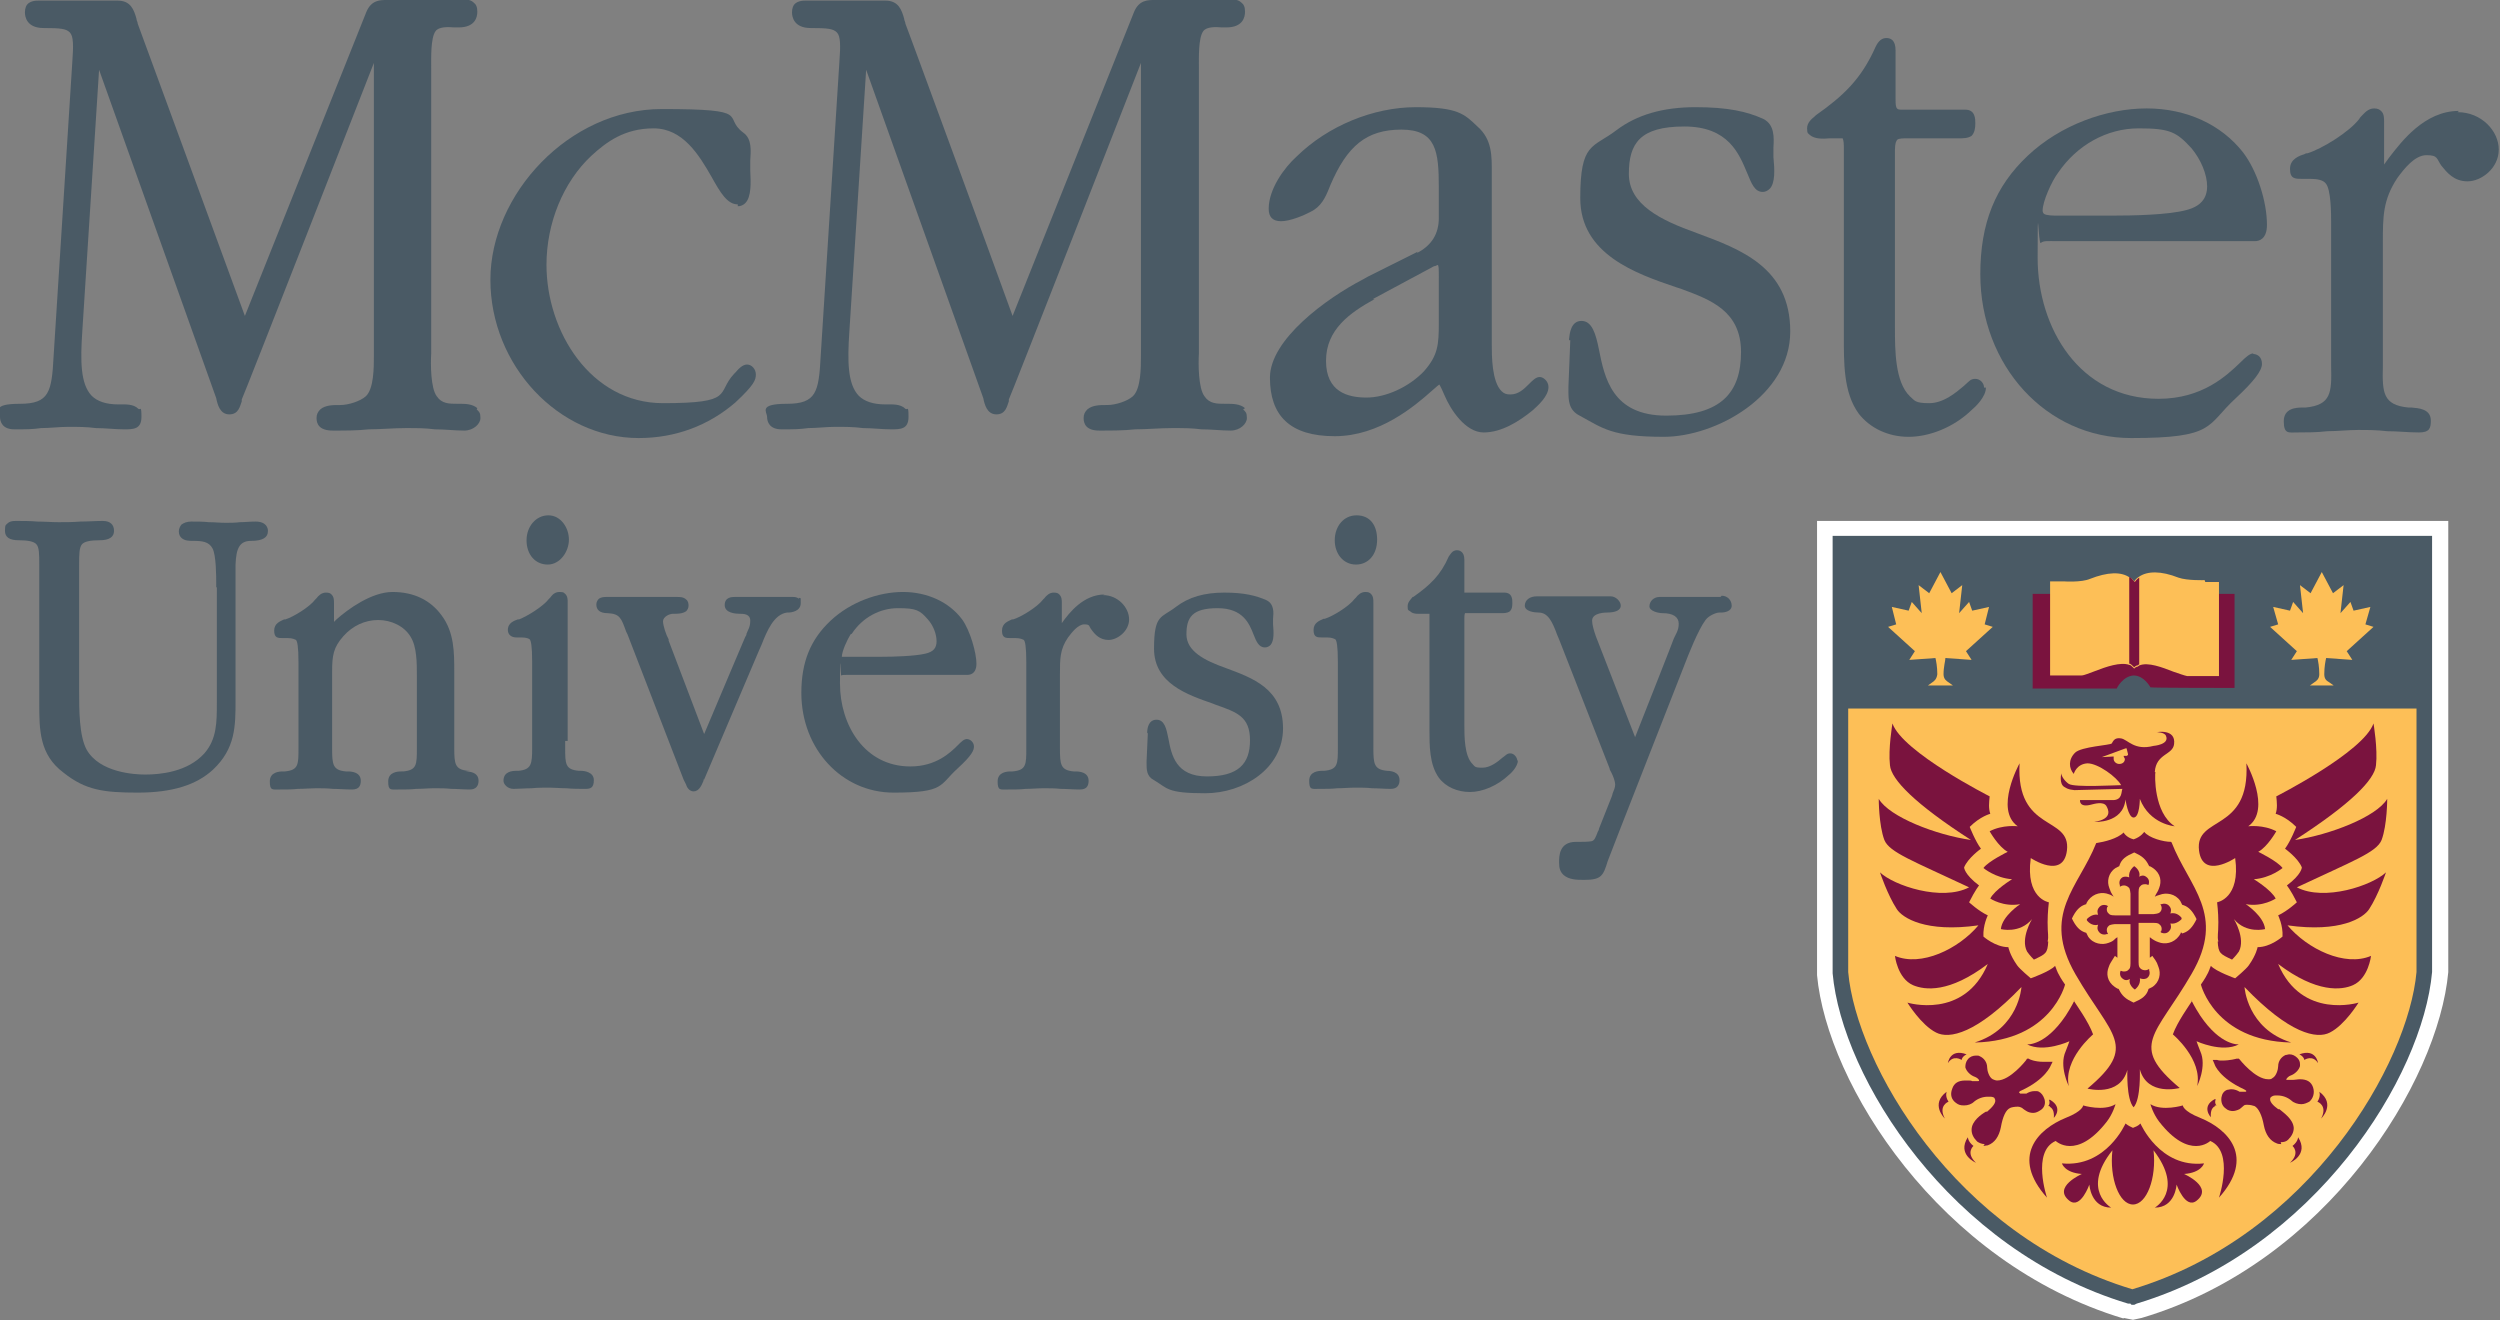 <?xml version="1.0" encoding="UTF-8"?>
<svg id="Layer_1" xmlns="http://www.w3.org/2000/svg" version="1.1" viewBox="0 0 401.2 211.9">
  <rect x="0" y="0" width="401.2" height="211.9" fill="#808080" stroke="none"/>
  <!-- Generator: Adobe Illustrator 30.0.0, SVG Export Plug-In . SVG Version: 2.1.1 Build 123)  -->
  <defs>
    <style>
      .st0 {
        fill: #7a133e;
      }

      .st1 {
        fill: #4a5a65;
      }

      .st2 {
        fill: #fff;
      }

      .st3 {
        fill: #fdbf57;
      }
    </style>
  </defs>
  <g>
    <path class="st1" d="M76.6,65.5c-.8-.7-2-.7-2.9-.7h-.3c-1.3,0-2.5,0-3.3-1.2-1-1.3-1-5.2-.9-6.9v-.4s0-43.9,0-43.9c0-.4,0-.8,0-1.3,0-1.9-.1-5,.7-6.1.5-.7,1.9-.7,3-.6.3,0,.5,0,.7,0,2.7,0,3-1.7,3-2.5s-.2-1.2-.6-1.5c-.6-.6-1.6-.5-2.4-.4-.2,0-.4,0-.6,0h-10.9c-1.1,0-2.5,0-3.3,1.9l-19.5,48.8C36.2,42.2,22.1,3.8,22.1,3.8c0-.3-.2-.5-.2-.8-.4-1.4-.9-2.9-3-2.9H7.6c-.2,0-.4,0-.6,0-.8,0-1.7-.1-2.4.4-.4.3-.6.8-.6,1.5s.3,2.5,3,2.5,3.6.1,4.2.7c.6.6.6,2.1.4,4.8l-3,47.2c-.3,5.7-.7,7.6-5.4,7.6s-3.2,1.3-3.2,2.1.4,2,2.3,2,2.9,0,4.3-.2c1.4,0,2.9-.2,4.4-.2s2.9,0,4.4.2c1.5,0,3,.2,4.5.2s2.8,0,2.8-2-.2-1-.5-1.3c-.8-.8-2.1-.7-3-.7h-.2c-2,0-3.4-.5-4.3-1.4-1.8-1.9-1.8-5.6-1.5-10.2l2.7-42.1c3.1,8.7,18.8,52.7,18.8,52.7h0c.2,1,.6,2.6,2.1,2.6s1.7-1.3,2-2.1v-.3c.1,0,21.2-54,21.2-54v47c0,1.9,0,5.3-1.3,6.5-.9.8-2.8,1.4-4.1,1.4h-.3c-.8,0-2.1,0-2.9.7-.4.4-.6.8-.6,1.4,0,.9.4,2,2.6,2s3.9,0,5.8-.2c1.9,0,3.9-.2,5.9-.2s3.1,0,4.7.2c1.6,0,3.2.2,4.7.2s2.6-1.1,2.6-2-.2-1-.6-1.4"/>
    <path class="st1" d="M118.4,32.8c-1.7,0-2.8-1.9-4.2-4.4-2-3.5-4.6-7.8-9.3-7.8s-7.6,2.2-10,4.4c-4.5,4.2-7.2,10.8-7.2,17.5,0,10.7,7.1,22.2,18.7,22.2s8.5-1.6,11.4-4.7l.2-.2c.6-.7,1.2-1.3,1.9-1.3s1.4.7,1.4,1.6-.3,1.7-3.3,4.5c-4.3,3.7-9.6,5.7-15.5,5.7-12.9,0-23.8-11.7-23.8-25.4s12.6-27.4,27.5-27.4,9.6,1.2,13.1,3.8c1.4,1,1.2,2.9,1.1,4.5,0,.3,0,.7,0,.9s0,.3,0,.6c.1,2,.2,4.3-.8,5.3-.3.3-.7.5-1.2.5"/>
    <path class="st1" d="M199.8,65.5c-.8-.7-2-.7-2.9-.7h-.3c-1.3,0-2.5,0-3.3-1.2-1-1.3-1-5.2-.9-6.9v-.4s0-43.9,0-43.9c0-.4,0-.8,0-1.3,0-1.9-.1-5,.7-6.1.5-.7,1.9-.7,3-.6.3,0,.5,0,.7,0,2.7,0,3-1.7,3-2.5s-.2-1.2-.6-1.5c-.6-.6-1.6-.5-2.4-.4-.2,0-.4,0-.6,0h-10.9c-1.1,0-2.5,0-3.3,1.9l-19.5,48.8c-3.1-8.6-17.2-47-17.2-46.9,0-.3-.2-.5-.2-.8-.4-1.4-.9-2.9-3-2.9h-11.4c-.2,0-.4,0-.6,0-.8,0-1.7-.1-2.4.4-.4.3-.6.8-.6,1.5s.3,2.5,3,2.5,3.6.1,4.2.7c.6.6.6,2.1.4,4.8l-3,47.2c-.3,5.7-.7,7.6-5.4,7.6s-3.2,1.3-3.2,2.1.4,2,2.3,2,2.9,0,4.3-.2c1.4,0,2.9-.2,4.4-.2s2.9,0,4.4.2c1.5,0,3,.2,4.5.2s2.8,0,2.8-2-.2-1-.5-1.3c-.8-.8-2.1-.7-3-.7h-.2c-2,0-3.4-.5-4.3-1.4-1.8-1.9-1.8-5.6-1.5-10.2l2.7-42.1c3.1,8.7,18.8,52.7,18.8,52.7h0c.2,1,.6,2.6,2.1,2.6s1.7-1.3,2-2.1v-.3c.1,0,21.2-54,21.2-54v47c0,1.9,0,5.3-1.3,6.5-.9.8-2.8,1.4-4.1,1.4h-.3c-.8,0-2.1,0-2.9.7-.4.4-.6.8-.6,1.4,0,.9.4,2,2.5,2s3.9,0,5.8-.2c1.9,0,3.9-.2,5.9-.2s3.1,0,4.7.2c1.6,0,3.2.2,4.7.2s2.6-1.1,2.6-2-.2-1-.6-1.4"/>
    <path class="st1" d="M227.4,40.6q3.5-1.8,3.5-5.6v-4.9c0-5.8-.4-9.3-6-9.3s-8.7,2.6-11.4,8.9l-.2.5c-.6,1.5-1.3,3-3,3.8-1.1.6-3.3,1.5-4.7,1.5s-2-.7-2-2c0-3.1,2.4-6.5,4.5-8.4,5-4.9,12.3-7.9,19.1-7.9s7.8,1.1,9.9,3.1c2.4,2.1,2.3,4.8,2.3,7.5v1.1s0,26.2,0,26.2v.2c0,1.8,0,6,1.6,7.5.4.4.8.5,1.4.5,1.3,0,2.2-.9,3-1.7.6-.6,1.1-1.1,1.7-1.1s1.4.7,1.4,1.6c0,1.5-1.7,3-2.6,3.8h0c-2.1,1.7-4.9,3.5-7.8,3.5s-5.3-3.6-6.3-6c-.3-.7-.7-1.6-.9-1.8h.1s.2,0,.2,0c-.2,0-.8.6-1.4,1.1-2.7,2.4-8.4,7.3-15.6,7.3s-10.4-3.3-10.4-9.4,9-12.7,15-15.8l.7-.4,8-4M220.6,48c-4,2.2-7.8,4.9-7.8,9.9s3.5,5.9,6.5,5.9,6.7-1.6,9.2-4.2c2.3-2.6,2.4-4.3,2.4-7.9v-6.7c0,0,0-.2,0-.3,0-1.7,0-2.1-.2-2.2h.1s0,0,0,0c0,0-.3.1-.5.2-.2,0-.3.1-.5.2h0s-9.5,5.1-9.5,5.1"/>
    <path class="st1" d="M251.8,54.6v-.2c.1-.9.3-2.9,2-2.9s2.3,2.1,2.8,4.6c.9,4.5,2.1,10.6,10.8,10.6s12-3.6,12-10.2-4.9-8.4-9.5-10.1l-.9-.3c-6.5-2.2-15.4-5.3-15.4-14.3s2-8,5.8-10.9c3.3-2.5,7.5-3.7,12.7-3.7s8.3.7,10.9,1.9c1.8.9,1.7,3,1.6,4.6,0,.4,0,.7,0,1s0,.3,0,.5c.2,2,.3,4.2-.6,5.1-.3.3-.7.5-1.1.5-1.3,0-1.8-1.3-2.5-3-1.3-3.1-3-7.5-10.1-7.5s-8.9,2.7-8.9,7.6,5,7.4,10.9,9.5c7,2.6,15,5.5,15,15.8s-11.9,16.9-20.3,16.9-9.8-1.4-13.5-3.4c-1.8-.9-1.8-2.5-1.8-4.1v-.5s.3-7.5.3-7.5"/>
    <path class="st1" d="M318.4,62.2c0-.7-.6-1.4-1.4-1.4s-1,.4-1.8,1.1c-1.3,1.1-3.3,2.8-5.6,2.8s-2.3-.4-3.1-1.1c-2.4-2.3-2.4-7.5-2.4-11v-28.5c0-1.1.2-1.5.4-1.7.3-.2.9-.2,1.7-.2.3,0,.7,0,1.1,0h5.8c.4,0,.8,0,1.1,0,.9,0,1.6,0,2.2-.4.5-.5.6-1.3.6-2s0-2.2-1.6-2.2h-10.2c-.8,0-1-.1-1-1.6v-7.9c0-1.7-.8-2-1.5-2-1,0-1.5,1-1.7,1.4-2.3,5.2-5.2,7.9-9.6,11l-.2.2c-.5.4-1.2,1-1.2,1.9s.2.8.5,1.1c.7.6,2,.6,3.1.5.1,0,.3,0,.3,0,.2,0,.5,0,.7,0,.4,0,1,0,1.1,0,0,0,.2.3.2,1.3v30.3c0,4.3-.1,9.2,2.4,12.6,1.8,2.3,4.7,3.7,8,3.7s7.2-1.5,10.1-4.3c.6-.5,2.3-2.1,2.3-3.6"/>
    <path class="st1" d="M361.7,56.7c-.6,0-1.2.5-2.2,1.5-2.1,2-6,5.8-13.1,5.8-12.7,0-19.4-11.4-19.4-22.6s.1-2.1.5-2.4c.4-.4,1.2-.3,2.6-.3h.5s31.3,0,31.3,0c.6,0,1.9-.3,1.9-2.6,0-3.8-1.6-8.7-3.8-11.6-3.5-4.5-9.1-7.1-15.5-7.1s-13.8,2.6-19.1,7.6c-5.2,4.9-7.6,10.8-7.6,19,0,14.7,10.6,26.3,24.2,26.3s12-2,16.8-6.4h0c2.9-2.7,4.2-4.4,4.2-5.5s-.7-1.6-1.5-1.6M330.3,27.7c3-4.4,7.8-7.1,12.9-7.1s6.1.6,8.5,3.2c1.5,1.8,2.5,4.2,2.5,6.1s-1,3.2-3.3,3.8c-2.9.8-8.7.9-11.8.9h-8.4c-.2,0-.3,0-.5,0-.7,0-1.8,0-2.2-.3,0,0-.2-.2-.2-.5,0-1.5,1.5-4.8,2.5-6.1"/>
    <path class="st1" d="M394.6,17.8c-5.5,0-9.2,4.9-11.2,7.5-.3.4-.6.8-.8,1.1,0-.2,0-.6,0-1,0-.1,0-.2,0-.3v-5.6c0-.5,0-1.3-.5-1.7-.2-.2-.5-.4-1.1-.4-1,0-1.6.8-2.1,1.3-.1.1-.2.2-.3.4-1.6,2.1-6,4.8-8.3,5.5-.1,0-.3,0-.4.1-.9.3-2.4.8-2.4,2.4s.8,1.6,1.9,1.6h1.3c1.2,0,2.1.2,2.5.7.9.9.9,5,.9,6.3v.4s0,20.9,0,20.9c0,.6,0,1.2,0,1.8.1,4.2,0,6.2-4.1,6.6-.2,0-.3,0-.5,0-1,0-3,.1-3,2.2s.8,1.8,2.1,1.8,3.3,0,4.9-.2c1.6,0,3.3-.2,4.9-.2s3,0,4.7.2c1.7,0,3.4.2,5.1.2s1.9-.7,1.9-1.9c0-1.9-2-2-3.1-2.1-.2,0-.3,0-.5,0-4.1-.4-4.2-2.4-4.1-6.6,0-.6,0-1.2,0-1.8v-18.1c0-4.1,0-6.8,2.3-10.3,1.1-1.5,2.8-3.7,4.7-3.7s1.6.6,2.4,1.7c.9,1.1,2,2.5,4.2,2.5s5-2.1,5-5.1-2.8-6-6.6-6"/>
    <path class="st1" d="M34.7,94.2v-.3c0-1.4,0-4.8-.6-5.9-.6-1.1-1.7-1.2-3.1-1.2h-.1c-.5,0-1.3,0-1.8-.5-.2-.2-.4-.5-.4-1s.2-.8.4-1.1c.4-.3.9-.5,1.6-.5,1,0,1.9,0,2.8.1.9,0,1.8.1,2.7.1s1.5,0,2.3-.1c.8,0,1.6-.1,2.5-.1,1.8,0,2,1.1,2,1.5,0,1.1-.9,1.6-2.7,1.6s-2.4,1.1-2.5,3.8c0,.4,0,.7,0,1.1v20.7c0,4.1,0,7.7-3.6,11.1-2.7,2.5-6.6,3.7-12.1,3.7s-8.4-.4-11.9-3.2c-3.9-2.9-3.9-6.9-3.9-11.2v-22.1c0-1.8,0-2.9-.5-3.4-.4-.4-1.3-.6-2.8-.6s-2.2-.5-2.2-1.5.1-.9.4-1.2c.3-.3.7-.4,1.3-.4,1.2,0,2.4,0,3.5.1,1.1,0,2.3.1,3.4.1s2.3,0,3.5-.1c1.2,0,2.4-.1,3.6-.1s1.8.6,1.8,1.6-.8,1.5-2.3,1.5-2.4.2-2.8.6c-.5.5-.5,1.7-.5,3.4v.8s0,18.8,0,18.8v.7c0,2.8,0,7.1,1.2,9.3,2.1,3.7,7.7,4,9.4,4,2.4,0,6.8-.4,9.5-3.4,2-2.3,2-5,2-8.1v-18.5Z"/>
    <path class="st1" d="M75.4,123.7h-.3c-2.1-.2-2.2-1.1-2.2-3.7,0-.4,0-.7,0-1.1v-11.1c0-3.1,0-6.3-2-9-1.8-2.5-4.5-3.8-7.9-3.8s-7.2,2.8-9,4.4c-.1.1-.3.3-.4.4v-3h0c0-.5,0-1-.4-1.4-.2-.2-.4-.3-.9-.3-.7,0-1.2.5-1.5.9l-.2.2c-.9,1.2-3.5,2.8-4.8,3.2h-.2c-.6.3-1.6.6-1.6,1.8s.6,1.2,1.4,1.2h.8c.7,0,1.1.2,1.3.3.2.2.4,1,.4,3.6v12.7c0,.4,0,.7,0,1.1,0,2.6,0,3.5-2.2,3.7h-.3c-.6,0-2.1.1-2.1,1.6s.4,1.3,1.6,1.3,2,0,2.9-.1c1,0,2-.1,2.9-.1s1.8,0,2.7.1c1,0,2,.1,3.1.1s1.4-.6,1.4-1.4c0-1.4-1.5-1.5-2.1-1.5h-.3c-2.1-.2-2.2-1.1-2.2-3.7,0-.3,0-.7,0-1.1v-11.2c0-2.6.2-3.9,1.8-5.7,1.5-1.7,3.5-2.6,5.6-2.6s4.2,1,5.2,2.7c1,1.6,1,4.2,1,6.2v10.6c0,.4,0,.7,0,1.1,0,2.6,0,3.5-2.2,3.7h-.3c-.6,0-2.1.1-2.1,1.6s.4,1.3,1.6,1.3,2,0,2.9-.1c1,0,1.9-.1,2.9-.1s1.8,0,2.7.1c1,0,2,.1,3,.1s1.4-.6,1.4-1.4c0-1.4-1.5-1.5-2.1-1.5"/>
    <path class="st1" d="M84.5,86.7c0-2.2,1.5-4,3.5-4s3.3,2,3.3,3.9-1.4,4-3.4,4-3.4-1.6-3.4-3.9M90.7,118.9c0,.4,0,.7,0,1.1,0,2.6,0,3.5,2.2,3.7h.3c.6,0,2.1.2,2.1,1.5s-.6,1.4-1.4,1.4-2.1,0-3-.1c-1,0-1.9-.1-2.7-.1s-2,0-2.9.1c-1,0-2,.1-2.9.1s-1.6-.7-1.6-1.3c0-1.5,1.4-1.6,2.1-1.6h.3c2.1-.2,2.2-1.1,2.2-3.7,0-.4,0-.7,0-1.1v-12.7c0-2.6-.2-3.4-.4-3.6-.1-.1-.5-.3-1.3-.3h-.8c-.9,0-1.4-.5-1.4-1.2,0-1.2,1.1-1.5,1.6-1.7h.2c1.3-.5,3.9-2.1,4.8-3.3l.2-.2c.3-.4.7-.9,1.5-.9s.7.2.9.3c.4.4.4.9.4,1.3h0v22.3Z"/>
    <path class="st1" d="M128.2,96.1c-.3-.3-.7-.3-1-.3h-.2s-9.1,0-9.1,0c-.4,0-1.6,0-1.6,1.3s1.8,1.4,2.4,1.4,1.7,0,1.7,1.1-.4,1.5-.6,2.1c0,.2-.1.4-.2.5,0,0-4.8,11.3-6.6,15.6-1.6-4.2-5.7-15-5.7-15v-.2c-.4-.7-.9-2.2-.9-2.9s1-1.2,1.6-1.2h.2c.5,0,1.3,0,1.9-.4.2-.2.4-.5.4-.9s-.1-.8-.4-1c-.4-.4-1-.4-1.4-.4h-.1s-11.2,0-11.2,0h-.1c-.3,0-.8,0-1.2.3-.2.2-.4.5-.4.9,0,.9.6,1.4,1.8,1.4,2,.1,2.2.8,3,3l.2.4,9,23.3.4.8c.2.7.7,1.1,1.2,1.1.9,0,1.3-1,1.6-1.7v-.2c0,0,.1,0,.1,0h0s8.8-20.7,8.8-20.7c.1-.3.3-.6.4-.9.9-2.3,2-4.9,4.1-5.2h.2c.5,0,2-.2,2-1.5s0-.6-.3-.9"/>
    <path class="st1" d="M155.2,118.6c-.5,0-.9.4-1.5,1-1.2,1.2-3.5,3.4-7.6,3.4-7.4,0-11.3-6.7-11.3-13.3s.1-1.2.2-1.3c.1-.1.7-.1,1.3-.1h.3s18.7,0,18.7,0c.3,0,1.4-.1,1.4-1.8s-1-5.3-2.3-7.1c-2.1-2.8-5.6-4.4-9.5-4.4s-8.4,1.6-11.6,4.6c-3.2,3-4.7,6.6-4.7,11.6,0,9,6.5,16,14.8,16s7.3-1.2,10.3-3.9c2.3-2.1,2.6-2.9,2.6-3.5s-.5-1.2-1.2-1.2M136.7,101.7c1.7-2.6,4.5-4.1,7.4-4.1s3.5.3,4.8,1.8c.9,1,1.4,2.4,1.4,3.5s-.5,1.7-1.8,2c-1.7.4-5.1.5-7,.5h-5.3c-.2,0-.9,0-1.1,0h0c0-.9.9-2.8,1.4-3.6"/>
    <path class="st1" d="M177.3,95.4c-3.4,0-5.7,2.9-6.9,4.6v-3.2h0c0-.5,0-1-.4-1.4-.2-.2-.4-.3-.9-.3-.7,0-1.2.5-1.5.9l-.2.2c-.9,1.2-3.5,2.8-4.8,3.2h-.2c-.6.3-1.6.6-1.6,1.8s.6,1.2,1.4,1.2h.8c.7,0,1.1.2,1.3.3.2.2.4,1,.4,3.6v12.7c0,.4,0,.7,0,1.1,0,2.6,0,3.5-2.2,3.7h-.3c-.6,0-2.1.1-2.1,1.6s.4,1.3,1.6,1.3,2,0,2.9-.1c1,0,1.9-.1,2.9-.1s1.8,0,2.7.1c1,0,2,.1,3.1.1s1.4-.6,1.4-1.4c0-1.4-1.5-1.5-2.1-1.5h-.3c-2.1-.2-2.2-1.1-2.2-3.7,0-.4,0-.7,0-1.1v-10.8c0-2.5,0-4,1.3-5.9.6-.8,1.6-2.1,2.6-2.1s.7.3,1.2.9c.5.7,1.3,1.6,2.7,1.6s3.3-1.4,3.3-3.3-1.8-3.9-4.2-3.9"/>
    <path class="st1" d="M184.1,117.6h0c0-.7.2-2.1,1.5-2.1s1.6,1.5,1.9,3c.5,2.7,1.2,6.1,6.2,6.1s6.9-2,6.9-5.8-2.1-4.5-5.5-5.7l-.5-.2c-4-1.4-9.4-3.2-9.4-8.8s1.2-4.9,3.5-6.7c2.1-1.6,4.6-2.3,7.8-2.3s5.1.5,6.7,1.2c1.3.6,1.2,2,1.1,3,0,.2,0,.4,0,.6v.3c.1,1.2.2,2.6-.4,3.3-.2.2-.5.4-.9.4-1,0-1.4-1-1.8-2-.7-1.8-1.7-4.3-5.8-4.3s-5,1.5-5,4.2,2.9,4.2,6.3,5.4c4.3,1.6,9.2,3.3,9.2,9.7s-6.3,10.4-12.5,10.4-6-.8-8.2-2.1c-1.2-.6-1.2-1.7-1.2-2.7v-.3s.2-4.5.2-4.5"/>
    <path class="st1" d="M217.6,90.6c2,0,3.4-1.6,3.4-4s-1.2-3.9-3.3-3.9-3.5,1.8-3.5,4,1.4,3.9,3.4,3.9"/>
    <path class="st1" d="M222.9,123.7h-.3c-2.1-.2-2.2-1.1-2.2-3.7,0-.4,0-.7,0-1.1v-22.2h0c0-.5,0-1-.4-1.4-.2-.2-.4-.3-.9-.3-.7,0-1.2.5-1.5.9l-.2.2c-.9,1.2-3.5,2.8-4.8,3.2h-.2c-.6.3-1.6.6-1.6,1.8s.6,1.2,1.4,1.2h.8c.7,0,1.1.2,1.3.3.2.2.4,1,.4,3.6v.2s0,12.5,0,12.5c0,.4,0,.7,0,1.1,0,2.6,0,3.5-2.2,3.7h-.3c-.6,0-2.1.1-2.1,1.6s.4,1.3,1.6,1.3,2,0,2.9-.1c1,0,1.9-.1,2.9-.1s1.8,0,2.7.1c1,0,2,.1,3,.1s1.4-.6,1.4-1.4c0-1.4-1.5-1.5-2.1-1.5"/>
    <path class="st1" d="M243.5,122.1c0-.5-.5-1.2-1.1-1.2s-.7.3-1.3.7c-.7.6-1.9,1.6-3.2,1.6s-1.2-.2-1.6-.6c-1.3-1.3-1.3-4.4-1.3-6.4h0v-17c0-.6.1-.8.1-.8,0,0,.5,0,.8,0,.2,0,.4,0,.7,0h3.5c.2,0,.5,0,.7,0,.6,0,1.1,0,1.5-.3.4-.4.4-.9.4-1.4s0-1.6-1.3-1.6h-6.1c-.2,0-.3,0-.3,0,0,0,0-.2,0-.6v-4.7c0-1.3-.8-1.5-1.2-1.5-.8,0-1.1.8-1.3,1-1.3,3-3,4.6-5.7,6.5h-.1c-.3.4-.8.8-.8,1.5s.1.6.4.8c.5.5,1.3.4,2.1.4h.2c.1,0,.3,0,.4,0,.1,0,.3,0,.4,0,0,0,0,.2,0,.5v18.1c0,2.6,0,5.6,1.5,7.7,1.1,1.5,3,2.3,5,2.3s4.4-1,6.2-2.7c.4-.3,1.5-1.4,1.5-2.4"/>
    <path class="st1" d="M276.1,95.8h-9.8c-.9,0-1.6.7-1.6,1.5s1.5,1.1,2.1,1.1c1.7,0,2.6.6,2.6,1.7s-.5,1.7-.8,2.4h0c0,.1-4.5,11.5-6.2,15.8-1.7-4.4-6.3-16.2-6.3-16.2h0c-.3-.9-.6-1.8-.6-2.5,0-1.3,2.2-1.3,2.4-1.3,1.4,0,2.2-.4,2.2-1.1s-.8-1.5-1.6-1.5h-11.9c-1.1,0-1.9.6-1.9,1.5s1.5,1.1,2.2,1.1c1.5,0,2.2,1.4,3,3.6l.3.7,8.1,20.7c0,.2.2.5.3.7.3.6.6,1.4.6,1.9s-.2.9-.4,1.4c0,.1-.1.3-.1.4l-2.1,5.3c0,.2-.1.3-.2.5-.3.8-.5,1.4-1,1.5-.6.1-1.4.1-2,.1h-.5c-2.7,0-2.7,2.3-2.7,3.3s.2,1.5.7,2c.9.8,2.2.8,3.3.8h.1c2.7,0,3-.7,3.7-3h0c0-.1,12.4-31.7,12.4-31.7.5-1.3,2.1-5.4,3.3-7,.5-.7,1.7-1.2,2.2-1.2h.3c.6,0,1.7-.2,1.7-1.1s-.7-1.6-1.6-1.6"/>
  </g>
  <path class="st2" d="M340.8,211.6c-29.6-8.9-47.6-37.7-49.2-55.1,0-.2,0-72.9,0-72.9h101.3v72.4c-1.6,17.6-19.5,46.7-49.2,55.5l-1.4.3-1.5-.3Z"/>
  <path class="st1" d="M294.1,86s0,70.1,0,70.2c1.5,16.7,18.8,44.4,47.4,53h.4c0,.1.2.2.2.2h.1s.2,0,.2,0h.1s.4-.2.4-.2c28.6-8.6,45.9-36.4,47.4-53.2v-70h-96.3Z"/>
  <path class="st0" d="M326.2,95.4v15.1h13.5c0-.1,1-2,2.7-2.1,0,0,0,0,0,0,1.7,0,2.7,1.9,2.7,1.9h0c0,.1,13.5.1,13.5.1v-15.1h-32.4Z"/>
  <path class="st3" d="M342.1,113.7h45.7v42.3c-1.3,14.5-17,42.3-45.6,50.9-28.6-8.6-44.3-36.3-45.6-50.9v-42.3h45.7-.2Z"/>
  <path class="st3" d="M309.4,110l.7-.5c.3-.2.7-.5.8-1.3,0-1.2-.2-2.2-.3-2.6l-4.2.3.9-1.4-4.3-3.9,1.3-.4-.7-2.8,2.7.6.5-1.4,1.6,1.8-.5-4.5,1.7,1.3,1.8-3.4,1.8,3.4,1.7-1.3-.5,4.5,1.6-1.8.5,1.4,2.7-.6-.7,2.8,1.3.4-4.3,3.9.9,1.4-4.2-.3c0,.4-.3,1.4-.3,2.6,0,.8.5,1.1.8,1.3l.7.5h-4.1Z"/>
  <path class="st3" d="M370.7,110l.7-.5c.3-.2.8-.5.8-1.3,0-1.2-.2-2.2-.3-2.6l-4.2.3.9-1.4-4.3-3.9,1.3-.4-.8-2.8,2.7.6.5-1.4,1.6,1.8-.5-4.5,1.7,1.3,1.8-3.4,1.8,3.4,1.7-1.3-.5,4.5,1.6-1.8.5,1.4,2.7-.6-.8,2.8,1.3.4-4.3,3.9.9,1.4-4.2-.3c-.1.4-.3,1.4-.3,2.6,0,.9.5,1.1.8,1.3l.7.5h-4.1Z"/>
  <path class="st3" d="M353.8,93.1s-2.8.1-4.2-.4c-2.8-1.1-5-1.1-6.4-.1-.3.2-.5.4-.7.7-.2-.2-.3-.4-.5-.5,0,0,0,0,0,0,0,0-.1,0-.2-.1-1.4-1-3.6-.9-6.4.2-1.4.6-4.2.4-4.2.4h-2.2v15.1h.2c0,0,.9,0,1.9,0,1.2,0,2.5,0,2.9,0,.5,0,1.3-.4,2.2-.7,1.8-.7,4.1-1.5,5.5-1,.2,0,.4.2.6.4l.2.2.2-.2s.1,0,.2-.1c0,0,0,0,.1,0,0,0,.2-.1.3-.2,1.4-.6,3.7.3,5.5,1,.9.3,1.7.6,2.2.7.8,0,4.7,0,4.9,0h.2v-15.1h-2.2Z"/>
  <path class="st0" d="M342.4,93.2c-.2-.2-.3-.4-.5-.5,0,0,0,0,0,0,0,0-.1,0-.2-.1v13.9h0c.2,0,.4.2.6.4l.2.2.2-.2s.1,0,.2-.1c0,0,0,0,.1,0,0,0,.2-.1.3-.2v-13.9c-.3.2-.5.4-.7.7Z"/>
  <path class="st0" d="M315.6,169.2s-.7.3-.8.9c0,0-1.3-.9-2.2.5,0,0,.3-2.4,3-1.4"/>
  <path class="st0" d="M312.4,175.2s-.3.7.3,1.6c0,0-1.7.6-.6,2.7,0,0-2.4-2.3.3-4.3"/>
  <path class="st0" d="M315.8,182.5s0,.7.9,1.4c0,0-1.3,1.1.4,2.7,0,0-3.1-1.3-1.3-4.1"/>
  <path class="st0" d="M355.5,177.5c-.4.2-.8.6-.7,1.8,0,0-1.6-1.7.6-2.9h.2c0-.1-.3.6.1,1,0,0-.1,0-.3,0"/>
  <path class="st0" d="M369,169.2s.7.3.8.9c0,0,1.3-.9,2.2.5,0,0-.3-2.4-3-1.4"/>
  <path class="st0" d="M372.2,175.2s.3.7-.3,1.6c0,0,1.7.6.6,2.7,0,0,2.4-2.3-.3-4.3"/>
  <path class="st0" d="M368.8,182.5s0,.7-.9,1.4c0,0,1.3,1.1-.4,2.7,0,0,3.1-1.3,1.3-4.1"/>
  <path class="st0" d="M339.5,177.2c-1.9,1.2-5.2.2-5.2.2,0,0,0,.9-2.8,2-4.4,1.8-8.9,6.2-3,12.8,0,0-2.5-7.4,1.4-9.1,0,0,3.3,3.2,8.2-3.1,1-1.3,1.4-2.8,1.4-2.8"/>
  <path class="st0" d="M328.7,151.1c-.1,1.9-.4,2-2.3,2.9,0,0-.7-.7-1.1-1.3-1.1-2.1.8-5.2.8-5.2-2,2.4-5,1.6-5,1.6.2-2.1,3.1-4,3.1-4-2.7.5-4.8-.9-4.8-.9.7-1.4,3.5-3.1,3.5-3.1-2.7-.2-4.6-1.8-4.6-1.8.8-1.1,3.9-2.6,3.9-2.6-1.5-.8-2.9-3.3-2.9-3.3,2.1-1.1,4.5-.8,4.5-.8-3.8-2.7.3-10.1.3-10.1-.6,11.2,8.3,8.3,7.6,14-.6,4.7-5.8,1.2-5.8,1.2-.9,6.5,2.9,7.1,2.9,7.1,0,0-.2,1.6-.2,3.2,0,2,.2,2.2,0,3.1"/>
  <path class="st0" d="M317,167.3c12.2-.3,14.4-9.3,14.4-9.3-1.2-1.7-1.4-2.5-1.4-2.5l-.2-.5c-.8.9-3.9,2-3.9,2,0,0-1.8-1.5-2.2-2.1-1.2-1.7-1.4-2.9-1.4-2.9-2.1,0-4-1.7-4-1.7-.1-1.8.7-3.4.7-3.4-1.5-.7-3-2.1-3-2.1,1-2,1.6-2.7,1.6-2.7-2.4-1.8-2.4-2.9-2.4-2.9.6-1.5,2.7-3,2.7-3-.9-1.2-1.8-3.5-1.8-3.5,1.7-1.7,3.3-2.1,3.3-2.1-.3-.9-.2-1.8-.1-2.8,0,0-14-7.1-15.6-11.7,0,0-.7,4.1-.4,6.7.2,2.3,4,6.2,13,12-5.6-.8-13.1-3.7-14.8-6.6,0,0,0,4.2.9,6.6.8,2,4.7,3.4,13.6,7.6-4.4,2.3-12.1-.3-14.3-2.4,0,0,1.2,3.6,2.7,5.9.9,1.4,4.6,3.8,13.1,2.6-3.2,3.8-9.2,6.7-13.4,4.9,0,0,.4,3.6,2.9,4.7,1.9.8,5.8,1.3,12-3.4-3.8,9-12.9,6.2-12.9,6.2,0,0,2.2,3.6,4.6,4.8,2.1,1.1,6.5.2,13.7-7.3,0,0-.4,6.7-7.5,8.9"/>
  <path class="st0" d="M332.8,160.6s0,0,0,0c.3.5,2.4,3.4,3.1,5.4,0,0-4.8,4-3.9,8.3,0,0-1.6-3.2-.5-5.6.1-.2.6-1.6.6-1.6,0,0-4.1,1.9-6.8.5,0,0,2.9.3,6.2-4.6,1.1-1.7,1.3-2.3,1.4-2.4h0Z"/>
  <path class="st0" d="M351.8,160.6s0,0,0,0c-.3.5-2.4,3.4-3.1,5.4,0,0,4.8,4,3.9,8.3,0,0,1.6-3.2.5-5.6-.1-.2-.6-1.6-.6-1.6,0,0,4.1,1.9,6.8.5,0,0-2.9.3-6.2-4.6-1.1-1.7-1.3-2.3-1.4-2.4h0Z"/>
  <path class="st0" d="M318.5,183.6c-.5,0-.9-.2-1.2-.4-.6-.6-.9-1.2-.9-1.9,0-1.4,1.6-2.5,2.3-2.9h.2c.8-.7,1.6-1.5,1.2-2.1,0-.2-.4-.3-.7-.3-.1,0-.3,0-.4,0-.8,0-1.6.3-2.2.8-.4.4-1,.6-1.6.6s-.9-.1-1.3-.4c-.7-.5-1-1.3-.6-2.3.3-.9,1-1.3,2.1-1.3s.8,0,1.1.1c.2,0,.4,0,.4,0h.5c.1,0,.2,0,.2-.1,0-.2-.4-.5-.7-.6-.6-.2-1.3-.8-1.5-1.5,0-.3,0-.8.4-1.3.3-.4.8-.6,1.3-.6s.4,0,.6.1c.7.3,1.2,1,1.2,1.8,0,.5.3,1.6.9,1.9.2.1.5.2.7.2,2.1,0,4.6-3.2,4.6-3.2l.2-.3h.3c0,.1,1,.5,2.3.5s.5,0,.8,0h.7c0,0-.3.6-.3.6,0,0-.8,2.2-4.7,4-.3.1-.4.3-.4.3,0,0,0,0,.2.2.2,0,.3,0,.5,0,.2,0,.4,0,.5,0,.3-.2.8-.4,1.3-.4s.5,0,.7.1c.4.2.7.6.9,1.2.2.7,0,1.4-.7,1.8-.3.2-.7.4-1.1.4s-.8-.1-1.1-.3c0,0-.5-.3-.7-.5-.2-.1-.4-.2-.7-.2-.5,0-1,.1-1.2.2-.7.3-1.2,1.4-1.5,3.1-.3,1.5-1,2.5-2.1,2.9-.2,0-.5.1-.7.1Z"/>
  <path class="st0" d="M328.9,177.6c.4.2.8.6.7,1.8,0,0,1.6-1.6-.6-2.9h-.2c0-.1.3.6-.1,1,0,0,.1,0,.3,0"/>
  <path class="st0" d="M345.1,177.2c1.9,1.2,5.2.2,5.2.2,0,0,0,.9,2.8,2,4.4,1.8,8.9,6.2,3,12.8,0,0,2.5-7.4-1.4-9.1,0,0-3.3,3.2-8.2-3.1-1-1.3-1.4-2.8-1.4-2.8"/>
  <path class="st0" d="M355.9,151.1c.1,1.9.4,2,2.3,2.9,0,0,.7-.7,1.1-1.3,1.1-2.1-.8-5.2-.8-5.2,2,2.4,5,1.6,5,1.6-.2-2.1-3.1-4-3.1-4,2.7.5,4.8-.9,4.8-.9-.7-1.4-3.5-3.1-3.5-3.1,2.7-.2,4.6-1.8,4.6-1.8-.8-1.1-3.9-2.6-3.9-2.6,1.5-.8,2.9-3.3,2.9-3.3-2.1-1.1-4.5-.8-4.5-.8,3.8-2.7-.3-10.1-.3-10.1.6,11.2-8.3,8.3-7.6,14,.6,4.7,5.8,1.2,5.8,1.2.9,6.5-2.9,7.1-2.9,7.1,0,0,.2,1.6.2,3.2,0,2-.2,2.2,0,3.1"/>
  <path class="st0" d="M367.6,167.3c-12.2-.3-14.4-9.3-14.4-9.3,1.2-1.7,1.4-2.5,1.4-2.5l.2-.5c.8.9,3.9,2,3.9,2,0,0,1.8-1.5,2.2-2.1,1.2-1.7,1.4-2.9,1.4-2.9,2.1,0,4-1.7,4-1.7.1-1.8-.7-3.4-.7-3.4,1.5-.7,3-2.1,3-2.1-1-2-1.6-2.7-1.6-2.7,2.4-1.8,2.4-2.9,2.4-2.9-.6-1.5-2.7-3-2.7-3,.9-1.2,1.8-3.5,1.8-3.5-1.7-1.7-3.3-2.1-3.3-2.1.3-.9.2-1.8.1-2.8,0,0,14-7.1,15.6-11.7,0,0,.7,4.1.4,6.7-.2,2.3-4,6.2-13,12,5.5-.8,13.1-3.7,14.8-6.6,0,0,0,4.2-.9,6.6-.8,2-4.7,3.4-13.6,7.6,4.4,2.3,12.1-.3,14.3-2.4,0,0-1.2,3.6-2.7,5.9-.9,1.4-4.6,3.8-13.1,2.6,3.2,3.8,9.2,6.7,13.4,4.9,0,0-.4,3.6-2.9,4.7-1.8.8-5.8,1.3-12-3.4,3.8,9,12.9,6.2,12.9,6.2,0,0-2.2,3.6-4.6,4.8-2.1,1.1-6.5.2-13.7-7.3,0,0,.4,6.7,7.5,8.9"/>
  <path class="st0" d="M366.1,183.6c-.2,0-.5,0-.7-.1-1.1-.4-1.8-1.4-2.1-2.9-.3-1.7-.9-2.8-1.5-3.1-.3-.1-.7-.2-1.1-.2s-.5,0-.7.2c-.2.2-.6.5-.6.5-.4.2-.8.3-1.1.3s-.8-.1-1.1-.4c-.6-.4-.8-1.1-.7-1.8.1-.6.4-1,.9-1.2.2,0,.4-.1.7-.1.5,0,1,.2,1.3.4.1,0,.3,0,.5,0s.5,0,.5,0c0,0,.1-.1.1-.1,0,0,0-.1-.4-.3-3.9-1.8-4.7-3.9-4.7-4l-.3-.7h.7c.3.1.5.1.8.1,1.3,0,2.3-.3,2.3-.3h.3c0-.1.2.1.2.1,0,0,2.5,3.2,4.6,3.2.3,0,.5,0,.7-.2.6-.3.9-1.4.9-1.9,0-.8.5-1.5,1.2-1.8.2,0,.4-.1.6-.1.5,0,.9.2,1.3.6.5.5.4,1.1.4,1.3-.2.7-.9,1.3-1.5,1.5-.3.1-.6.4-.7.6,0,.1,0,.1.2.1,0,0,.4,0,.4,0,.2,0,.3,0,.5,0,.3,0,.7-.1,1.1-.1,1.1,0,1.8.4,2.1,1.3.3.9,0,1.8-.6,2.3-.4.2-.8.4-1.3.4s-1.2-.2-1.6-.6c-.6-.5-1.4-.8-2.2-.8s-.3,0-.4,0c-.3,0-.6.2-.7.3-.4.6.5,1.4,1.2,1.9h.2c.7.6,2.2,1.6,2.3,3,0,.7-.3,1.3-.9,1.9-.3.3-.7.4-1.2.4Z"/>
  <path class="st0" d="M342.3,181c.4-.2.7-.2,1.2-.7,0,0,3.1,7.2,10.2,6.4,0,0-.4,1.5-3.2,1.7,0,0,4.8,2.1,2,4.3-1.8,1.4-3.2-2.6-3.2-2.6,0,0-.2,3.7-3.5,3.7,0,0,4.8-2.7-.2-9.2.5,4.5-1.1,8.7-3.3,8.7s-3.8-4.2-3.3-8.7c-5.1,6.4-.2,9.2-.2,9.2-3.3,0-3.5-3.7-3.5-3.7,0,0-1.4,4-3.2,2.6-2.8-2.2,2-4.3,2-4.3-2.8-.2-3.2-1.7-3.2-1.7,7.1.7,10.2-6.4,10.2-6.4.5.4.8.5,1.2.7"/>
  <path class="st0" d="M345.8,123.9c.2-3,2.9-2.7,3.1-4.5.3-2.5-2.8-1.9-2.8-1.9,0,0,1.3,0,1.5.6.6,1.4-2,1.6-2,1.6-3.1.8-4.1-1-5.2-1.2-1.1-.2-1.3.5-1.5.8-.2.3-4.9.5-5.9,1.5-1.1,1.1-1,2.5-.2,3.4,0,0,.4-1.6,2.2-1.7,1.7,0,4.7,2.2,5.4,3.5-.8,0-7.5.4-8.4-.2-.6-.4-1.2-1.2-1.2-1.7,0,0-.4,1.7.5,2.2.8.5,1.1.4,1.6.5.5,0,7-.2,7.7-.2-.2.5,0,1.7-1.4,1.8h-5.4s-.2,1.3,1.9.7c.4-.1,1.8-.5,2.3.2.3.5,1.2,2.1-1.9,2.6,0,0,4.6.3,5-3.6,0,0,.4,2.9,1.3,2.9,1,0,1-3,1-3,1.6,4.1,5.6,4.4,5.6,4.4-3.4-2.2-3.2-8.3-3.1-8.7ZM341.4,121.3h-.6c0,.2.2.4.2.5,0,.5-.4.8-.9.8s-.9-.4-.9-.8v-.4c.1,0-1.9.1-1.9.1l3.8-1.4h.2c0,0,0,.1,0,.1l.2.8v.2c0,0-.2,0-.2,0Z"/>
  <path class="st0" d="M348.4,135.1c-1.2,0-3.5-.6-4.3-1.6,0,0-.5.8-1.7,1.2-1.2-.3-1.6-1.1-1.6-1.1-1,1-3.1,1.5-4.4,1.7-2.8,7.1-8.9,11.4-3.3,21.1,5.8,10,10.1,11.4,1.9,18.3,0,0,5.2,1.4,6.4-3,0,0-.2,4.7,1,6,1.2-1.3,1-6.1,1-6.1,1.2,4.4,6.4,3,6.4,3-8.2-6.9-3.9-8.3,1.9-18.3,5.6-9.6-.4-13.9-3.2-21.1ZM350,149.6c0,.2-.2.4-.3.6-.9,1.2-2.3,1.4-3.3,1-.6-.2-.8-.4-1-.5h0s-.4-.3-.4-.3v3.3l.4-.3.5.7h0c.2.3.3.5.5,1.1.4,1,.2,2.4-1,3.2-.2.1-.4.2-.6.3-.2.7-.6,1.4-2,2l-.4.2-.4-.2c-1.3-.6-1.7-1.4-2-2-.2,0-.4-.2-.6-.3-1.3-.9-1.4-2.2-1-3.2.2-.6.4-.8.5-1h0c0,0,.5-.8.5-.8l.4.3v-3.3c-.2.1-.4.3-.4.3h0c-.2.2-.4.4-1,.6-1,.4-2.5.2-3.3-1-.1-.2-.2-.4-.3-.6-.7-.2-1.4-.6-2.1-1.9l-.2-.4.2-.4c.7-1.3,1.4-1.7,2.1-1.9,0-.2.2-.4.3-.6.9-1.2,2.3-1.4,3.3-1,.4.1.6.3.8.4l-.2-.3h0c-.2-.3-.3-.5-.5-1.1-.4-1-.2-2.4,1-3.2.2-.1.4-.2.6-.3.2-.7.6-1.4,2-2l.4-.2.4.2c1.3.6,1.7,1.4,2,2,.2,0,.4.2.6.3,1.3.9,1.4,2.2,1,3.2-.2.6-.4.8-.5,1h0c0,0-.2.4-.2.4.2-.1.4-.2.8-.3,1-.4,2.5-.2,3.3,1,.1.2.2.4.3.6.7.2,1.4.6,2.1,1.9l.2.4-.2.4c-.7,1.3-1.4,1.7-2.1,1.9Z"/>
  <path class="st0" d="M350.1,147.3s-.7-1-1.8-.7c.1-.3.2-.7-.1-1.1-.4-.6-1.1-.5-1.3-.4h-.2c0,0,.1.2.1.2,0,0,.1.2.1.4,0,.2,0,.5-.4.8-.2.1-.7.2-.9.2h-2.4v-3.5c0-.2,0-.7.2-.9.3-.4.6-.4.9-.4.2,0,.4.1.4.1h.1c0,.1,0,0,0,0,.1-.3.2-.9-.4-1.3-.4-.3-.8-.2-1.1,0,.3-1-.8-1.7-.8-1.7h0s0,0,0,0h0s-1,.7-.8,1.8c-.3-.1-.7-.2-1.1,0-.6.4-.5,1-.4,1.3v.2c0,0,.2-.1.2-.1,0,0,.2-.1.4-.1.2,0,.5,0,.9.4.1.2.2.7.2.9h0v3.5h-2.5c-.2,0-.7,0-.9-.2-.4-.3-.4-.6-.4-.8,0-.2.1-.4.1-.4h.1c0-.1-.2-.2-.2-.2-.3-.1-.9-.2-1.3.4-.3.4-.2.8-.1,1.1-1-.2-1.8.7-1.8.7h0c0,.1,0,.2,0,.2,0,0,.7,1,1.8.7-.1.3-.2.7.1,1.1.4.6,1.1.5,1.3.4h.2c0,0-.1-.2-.1-.2,0,0-.1-.2-.1-.4,0-.2,0-.5.4-.8.2-.1.7-.2.9-.2h0s0,0,0,0h2.5v6.3h0c0,.2,0,.7-.2.9-.3.4-.6.4-.9.4-.2,0-.4-.1-.4-.1h-.1c0-.1,0,0,0,0-.1.3-.2.9.4,1.3.4.3.8.2,1.1,0-.3,1,.8,1.7.8,1.7h0s0,0,0,0h0s1-.7.8-1.8c.3.1.7.2,1.1,0,.6-.4.5-1,.4-1.3v-.2c0,0-.2.1-.2.1,0,0-.2.1-.4.1-.2,0-.6,0-.9-.4-.2-.2-.2-.7-.2-.9v-6.3h2.4c.2,0,.7,0,.9.2.4.3.4.6.4.8,0,.2-.1.4-.1.4h-.1c0,.1.2.2.2.2.3.1.9.2,1.3-.4.3-.4.2-.8.1-1.1,1,.2,1.8-.7,1.8-.7h0c0-.1,0-.2,0-.2Z"/>
</svg>